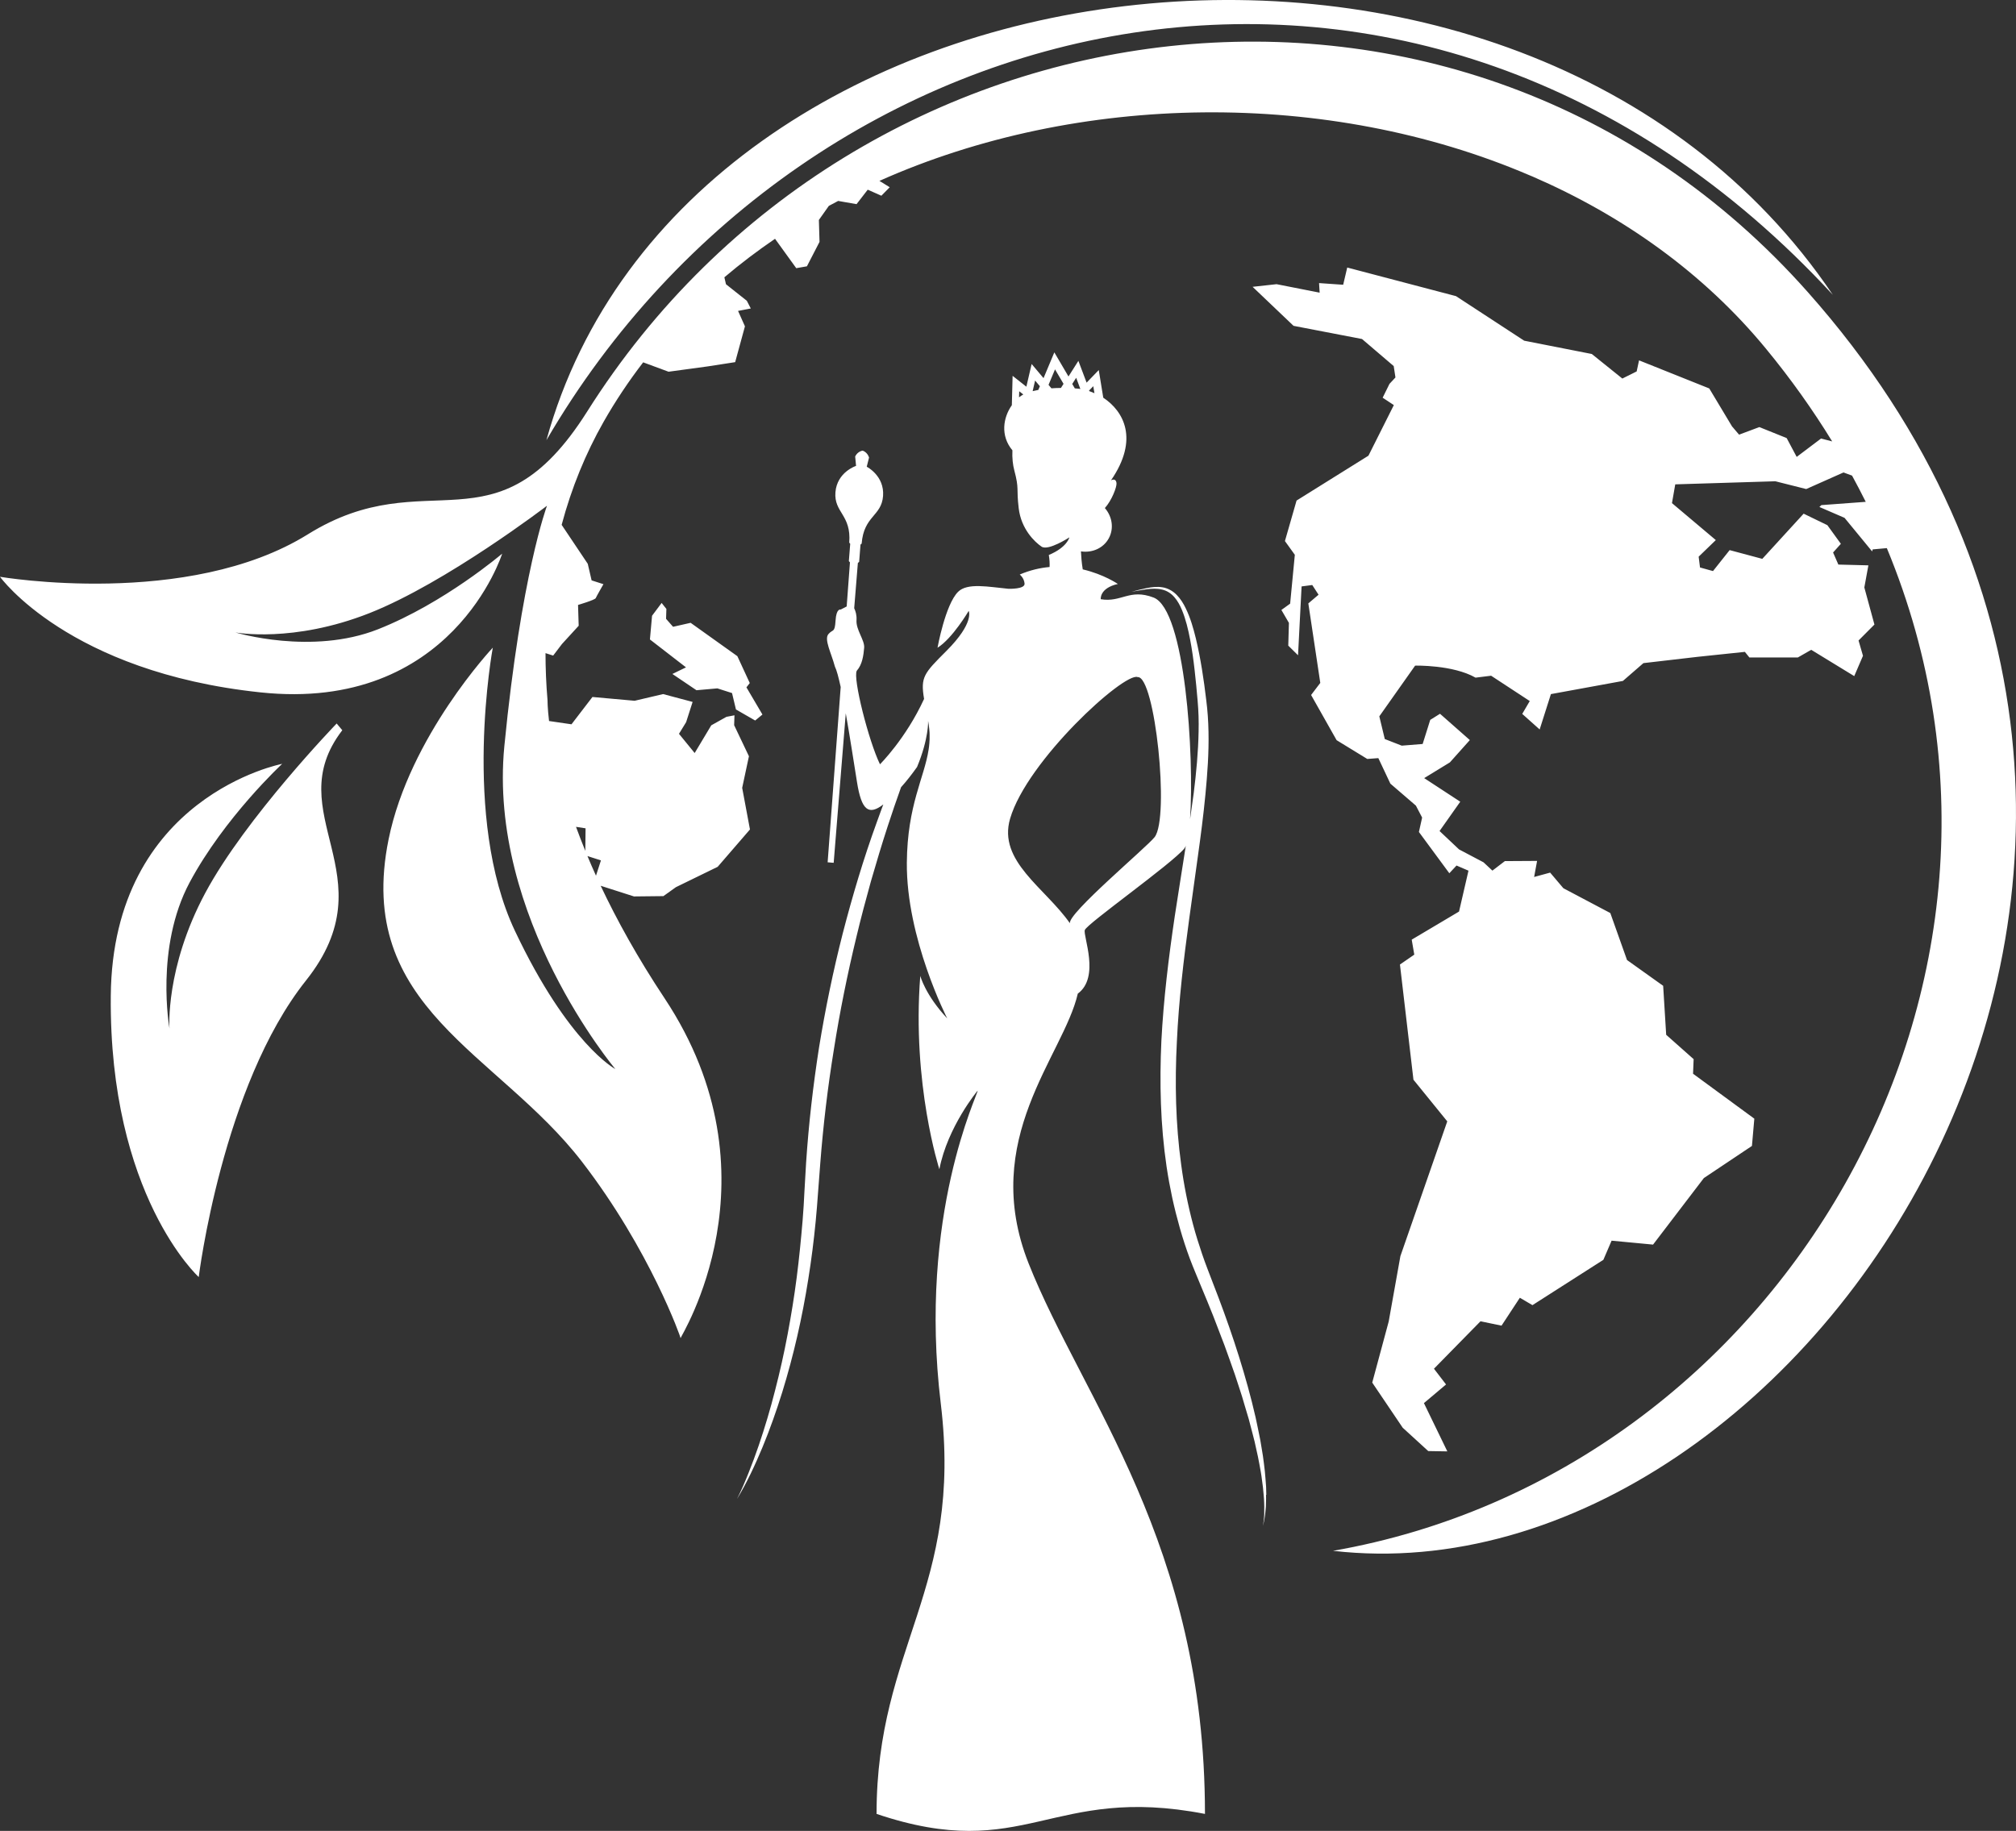 <?xml version="1.0" encoding="UTF-8"?>
<svg id="_レイヤー_2" data-name="レイヤー 2" xmlns="http://www.w3.org/2000/svg" viewBox="0 0 313.57 284.83">
  <rect x="0" y="0" width="313.57" height="284.83" fill="#333333" stroke="none"/>
  <defs>
    <style>
      .cls-1 {
        fill: #fff;
        stroke-width: 0px;
      }
    </style>
  </defs>
  <g id="_レイヤー_1-2" data-name="レイヤー 1">
    <path class="cls-1" d="M104.58,104.85l2.12-1.03-5.61-4.34.33-3.69,1.49-1.99.74.93-.05,1.54,1.09,1.24,2.73-.62,7.27,5.19,1.93,4.18-.52.67,2.49,4.23-1.13.93-2.99-1.72-.61-2.55-2.28-.73-3.25.29-3.76-2.54ZM285.08,45.87C236.63-26.07,106.53-9.51,84.99,68.48,125.56-1.12,221.18-23.43,285.08,45.87ZM207.34,241.26c69.49-12.15,114.24-88.21,86.14-155.99l-2.2.2-.09.31-4.29-5.22-3.91-1.69.31-.29,6.9-.51c-.68-1.36-1.39-2.72-2.13-4.08l-1.33-.49-5.8,2.58-4.8-1.21-15.57.48-.51,2.92,6.82,5.75-2.67,2.58.21,1.68,2.02.56,2.59-3.26,5.08,1.36,6.43-7.03,3.69,1.79,2.1,2.9-1.21,1.35.82,1.88,4.67.12-.63,3.44,1.57,5.77-2.47,2.48.69,2.38-1.36,3.16-6.69-4.09-2.08,1.19h-7.54s-.7-.87-.7-.87l-7.34.77-8.44.98-3.19,2.77-11.2,2.05-1.75,5.5-2.71-2.42,1.17-2-6.01-3.94-2.42.3c-3.54-2.02-9.4-1.87-9.4-1.87l-5.57,7.89.85,3.53,2.64,1.03,3.25-.26,1.18-3.75,1.52-.95,4.64,4.09-3.1,3.47-4,2.45,5.61,3.67-3.22,4.56,3.03,2.86,3.81,2.01,1.38,1.29,1.94-1.48,5.01-.03-.46,2.5,2.49-.68,2.06,2.43,7.3,3.86,2.6,7.31,5.62,4.01.47,7.62,4.27,3.79-.09,2.27,9.53,6.99-.37,4.24-7.48,5-7.9,10.35-6.45-.61-1.28,2.98-11.03,7.05-1.96-1.15-2.85,4.34-3.27-.68-7.24,7.38,1.88,2.45-3.44,2.9,3.64,7.51-2.97-.05-3.97-3.63-4.74-7.02,2.56-9.5,1.82-10.18,7.29-20.96-5.26-6.48-2.1-17.92,2.23-1.54-.4-2.33,7.36-4.37,1.47-6.36-1.86-.8-1.12,1.2-4.73-6.42.5-2.24-.97-1.86-3.97-3.42-1.87-3.97-1.72.13-4.77-2.92-3.97-7.03,1.43-1.88-1.86-12.37,1.59-1.35-.98-1.51-1.66.22-.55,10.71-1.52-1.5.1-3.54-1.17-2.01,1.36-.98.73-7.6-1.54-2.14,1.81-6.3,11.18-6.98,3.95-7.87-1.74-1.15,1.06-2.15.93-1-.27-1.77-4.93-4.21-10.65-2.05-6.37-6.07,3.73-.41,6.7,1.32-.09-1.49,3.75.26.63-2.68,16.92,4.45,10.6,6.93,10.52,2.07,4.75,3.82,2.23-1.11.37-1.72,10.92,4.37,3.54,5.9,1.1,1.29,3.15-1.18,4.25,1.71,1.56,2.93,3.79-2.86,1.73.45c-3-4.89-6.41-9.7-10.28-14.4-9.7-11.8-22.27-20.71-36.33-26.81l-.39-.16c-31.45-13.5-70.29-12.96-101.19.84l1.6.99-1.3,1.32-2.12-.94-1.74,2.25-2.86-.5c-.48.26-.97.51-1.45.77l-1.55,2.19.1,3.41-1.96,3.8-1.66.29-3.3-4.57c-2.74,1.87-5.37,3.86-7.88,5.99l.25,1.08,3.24,2.57.62,1.2-1.98.38,1.07,2.4-1.52,5.57-4.26.66-6.1.83-3.95-1.46c-2.25,2.93-4.32,6.02-6.17,9.28-2.77,4.88-4.97,10.23-6.51,16l4.06,6.06.6,2.58,1.84.59s-1.07,1.87-1.2,2.17c-.13.29-2.75,1.06-2.75,1.06l.1,3.24-2.6,2.84-1.37,1.8-1.19-.38c0,2.38.1,4.8.31,7.29,0,0-.01,1.14.24,3.27,1.9.28,3.49.51,3.49.51l3.26-4.25,6.56.59,4.43-1.04,4.59,1.22-1.01,3.15-1.11,1.81,2.44,2.99,2.58-4.31,2.36-1.32,1.25-.24-.05,1.54,2.3,4.83-1.05,4.92,1.21,6.47-5.02,5.81-6.5,3.17-1.94,1.39-4.58.05-5.18-1.66c2.49,5.28,5.72,11.15,9.93,17.49,18.41,27.75,2.39,52.79,2.5,52.88.08.06-4.7-13.63-15.34-27.44-13.17-17.08-35.4-23.92-30.08-50.14,3.25-16.05,16.21-29.83,16.21-29.83,0,0-4.9,26.39,3.44,44.05,8.35,17.66,15.62,21.5,15.62,21.5,0,0-19.87-23.59-17.26-50.26,2.61-26.68,6.63-37.37,6.63-37.37,0,0-15.68,11.99-27.6,16.7-11.92,4.71-20.86,3.01-20.86,3.01,0,0,11.84,3.59,22.17-.49,10.33-4.08,19.32-11.77,19.32-11.77,0,0-7.79,24.77-37.63,21.58C10.65,104.55,0,89.73,0,89.73c0,0,29.24,4.99,47.89-6.61,18.65-11.6,29.17,3.51,43.44-19.1C133.36-2.56,227.71-14.78,281.15,45.4c78.18,88.03-.41,204.31-73.81,195.86ZM91.37,133.17c.42,1,.85,2.01,1.33,3.06l.77-2.38-2.09-.67ZM89.59,128.62c.44,1.2.92,2.45,1.45,3.75l.04-3.51-1.49-.23ZM52.37,112.55s-14.18,14.68-20.44,26.36c-6.26,11.68-5.57,21.08-5.57,21.08,0,0-2.28-12.59,3.14-22.72,5.43-10.13,14.39-18.44,14.39-18.44,0,0-26.38,5.05-26.66,36.09-.28,31.04,13.68,43.75,13.68,43.75,0,0,3.65-29.75,16.68-46.13,13.03-16.38-4.35-25.93,5.65-38.94l-.87-1.04ZM196.92,232.55c.02.41,0,.81-.01,1.22,0,.41-.02.81-.07,1.22l-.06.61-.09.6c-.06.4-.15.8-.28,1.18.1-.39.16-.79.19-1.19l.04-.6v-.6c.02-.4,0-.8-.01-1.21-.02-.4-.03-.8-.08-1.2l-.11-1.2-.16-1.2c-.09-.8-.25-1.59-.39-2.38-.13-.79-.32-1.58-.49-2.36l-.26-1.18c-.09-.39-.2-.78-.3-1.17-.21-.78-.4-1.56-.61-2.33l-.69-2.31-.34-1.16-.37-1.15-.75-2.29c-.52-1.52-1.08-3.03-1.62-4.55l-1.73-4.51c-.58-1.5-1.22-2.98-1.83-4.47-.6-1.48-1.26-2.99-1.84-4.53-.57-1.54-1.08-3.1-1.53-4.68-.45-1.58-.85-3.17-1.2-4.77-.34-1.6-.64-3.22-.88-4.84-.96-6.49-1.11-13.06-.81-19.57.34-6.51,1.13-12.97,2.08-19.38.56-3.67,1.15-7.33,1.72-10.98-.07.18-.14.32-.21.41-1.98,2.42-15.2,11.75-15.5,12.71-.29.95,2.41,7.32-1.09,9.89-2.22,9.68-15.32,22.59-7.65,41.97,8.37,21.15,27.43,43.51,27.43,85.64-24.06-4.66-27.9,7.82-51.08,0,0-26.15,13.48-34.92,9.99-63.82-3.56-29.46,5.86-48.26,5.73-48.7,0,0-4.68,5.62-5.95,12.23,0,0-4.29-13.22-2.97-30.08,0,0,.77,2.97,4.19,6.61,0,0-6.39-12.45-6.28-24.24.08-8.96,2.71-13.15,3.39-17.59.03-.17.05-.35.07-.52,0,0,0-.01,0-.02.02-.17.04-.34.05-.51,0-.02,0-.03,0-.05.01-.16.02-.32.03-.49,0-.03,0-.06,0-.09,0-.15,0-.3,0-.45,0-.05,0-.1,0-.14,0-.14,0-.27-.01-.41,0-.07-.01-.14-.02-.21,0-.12-.02-.24-.03-.36-.01-.1-.03-.21-.04-.31-.01-.09-.02-.18-.03-.28-.03-.2-.06-.4-.1-.61,0,0,.13,2.71-1.72,7.17-.81,1.14-1.65,2.22-2.49,3.15-.72,2.01-1.41,4.02-2.07,6.05-.93,2.84-1.78,5.7-2.61,8.56-.8,2.87-1.57,5.76-2.26,8.66-1.4,5.8-2.59,11.65-3.51,17.54-.96,5.89-1.66,11.81-2.12,17.76l-.34,4.47-.17,2.26-.2,2.25c-.29,3-.67,6-1.15,8.98-.94,5.96-2.28,11.86-4.06,17.62-.9,2.88-1.9,5.72-3.05,8.5-1.16,2.78-2.42,5.52-3.98,8.08.68-1.34,1.27-2.72,1.82-4.11.56-1.39,1.07-2.79,1.56-4.21.48-1.42.94-2.84,1.36-4.27.42-1.43.83-2.87,1.19-4.32.75-2.89,1.4-5.8,1.95-8.73.55-2.93,1.03-5.87,1.41-8.83.38-2.96.67-5.92.92-8.89l.16-2.23.12-2.23.26-4.5c.4-6.02,1.09-12.01,2.02-17.97.97-5.95,2.19-11.86,3.68-17.7,1.51-5.83,3.23-11.62,5.29-17.28l.77-2.12.25-.66c-2.28,1.75-3.39.93-4.09-3.46-.48-2.97-1.11-7.12-1.75-10.72l-1.88,23.26-.47-.04-.47-.04,2.03-27.27c-.33-1.5-.63-2.65-.9-3.18-.56-2.11-1.71-4.23-1.01-5.05.7-.82.99-.13,1.11-2.1.12-1.97.8-1.72.8-1.72l.93-.48.51-6.86-.17-.2.21-2.69-.15-.18c.34-4.34-2.39-4.67-2.15-7.83.25-3.16,3.21-4.11,3.21-4.11l-.14-1.47c.41-.82,1.16-.9,1.16-.9,0,0,.72.19,1,1.07l-.36,1.43s2.78,1.4,2.54,4.56c-.25,3.16-2.99,3.06-3.33,7.4l-.18.15-.21,2.69-.2.17-.57,7.04c.21.44.41,1.08.36,1.85-.11,1.51,1.29,3.12,1.19,4.3-.1,1.18-.29,2.62-1.15,3.58-.64,1.12,1.85,10.95,3.61,14.55,0,0,4.02-3.98,6.86-10.17-.58-3.41-.02-3.97,3.47-7.46,4.41-4.41,3.47-6.23,3.47-6.23,0,0-2.53,4.3-4.85,5.73,0,0,1.21-6.72,3.2-8.7,1.45-1.45,4.77-.76,7.84-.47.07,0,2.58.08,2.5-.81-.08-.9-.75-1.41-.75-1.41,1.6-.68,3.16-1.04,4.64-1.17.03-.54,0-1.16-.12-1.87,2.86-1.19,3.2-2.74,3.2-2.74,0,0-3.29,2.15-4.33,1.44-1.05-.71-3.17-2.72-3.55-5.96-.39-3.24.11-2.9-.69-5.92-.22-.82-.35-1.91-.29-3.1-1.91-2.28-1.44-5.11-.09-7.02l.12-4.57,2.14,1.69.82-3.53,1.85,2.2,1.68-4.01,2.2,3.75,1.54-2.43,1.28,3.39,1.89-1.96.7,4.3c3.17,2.1,5.61,6.45,1.2,12.86,0,0,.76-.46.86.44.06.6-.75,2.7-1.81,3.87,1.14,1.31,1.44,3.16.62,4.69-.84,1.56-2.59,2.31-4.34,2.05.03.69.1,1.72.28,2.8,3.3.77,5.46,2.27,5.46,2.27-2.88.65-2.66,2.37-2.66,2.37,3.2.55,4.47-1.69,8.21-.26,4.94,1.89,6.35,24.54,5.68,34.49.2-1.35.39-2.71.57-4.06.4-3.19.7-6.38.76-9.57.04-1.6-.01-3.18-.15-4.77-.13-1.6-.29-3.21-.47-4.8-.18-1.6-.4-3.19-.7-4.76-.3-1.57-.67-3.13-1.27-4.59-.3-.72-.67-1.42-1.18-2-.5-.58-1.16-1.01-1.92-1.18-.76-.18-1.57-.15-2.36-.05-.8.1-1.59.26-2.39.4.78-.21,1.56-.42,2.36-.58.8-.15,1.62-.26,2.46-.12.84.13,1.63.58,2.22,1.19.6.61,1.04,1.33,1.4,2.08.73,1.5,1.18,3.08,1.57,4.67.38,1.59.69,3.19.95,4.79.26,1.6.48,3.21.67,4.83.21,1.62.32,3.27.35,4.91.07,3.28-.17,6.54-.48,9.77-.31,3.24-.73,6.46-1.18,9.66l-1.33,9.6c-.87,6.39-1.64,12.78-1.93,19.18-.33,6.4-.2,12.81.67,19.13.21,1.58.47,3.15.78,4.71.31,1.56.67,3.11,1.08,4.65.41,1.54.89,3.06,1.4,4.56.51,1.51,1.1,2.98,1.68,4.51,2.36,6.04,4.46,12.2,6.06,18.5l.57,2.37c.18.79.33,1.59.5,2.39.08.4.17.79.24,1.19l.2,1.2c.14.8.27,1.6.36,2.41.1.81.2,1.61.25,2.43l.09,1.22.03,1.22ZM169.4,60.77l.03.08c.26.09.53.2.8.32l-.18-1.09-.66.68ZM159.17,61.37l-.64-.5-.03.94c.21-.17.44-.31.66-.44ZM161.74,60.08l-.74-.88-.38,1.65c.24-.06.53-.12.88-.19l.25-.59ZM165.42,59.71l-1.32-2.25-1.01,2.41.45.54c.45-.03.95-.06,1.48-.06l.4-.63ZM166.78,59.74l.4.68c.19.01.38.03.57.05.09,0,.19.02.29.04h0s-.65-1.74-.65-1.74l-.62.97ZM176.94,105.33c-2.09-.78-17.19,12.99-19.83,22.03-1.94,6.63,5.47,10.76,9.31,16.28-.44-1.46,11.93-11.82,13.17-13.41,2.37-3.04.05-25.15-2.64-24.89Z"/>
  </g>
</svg>